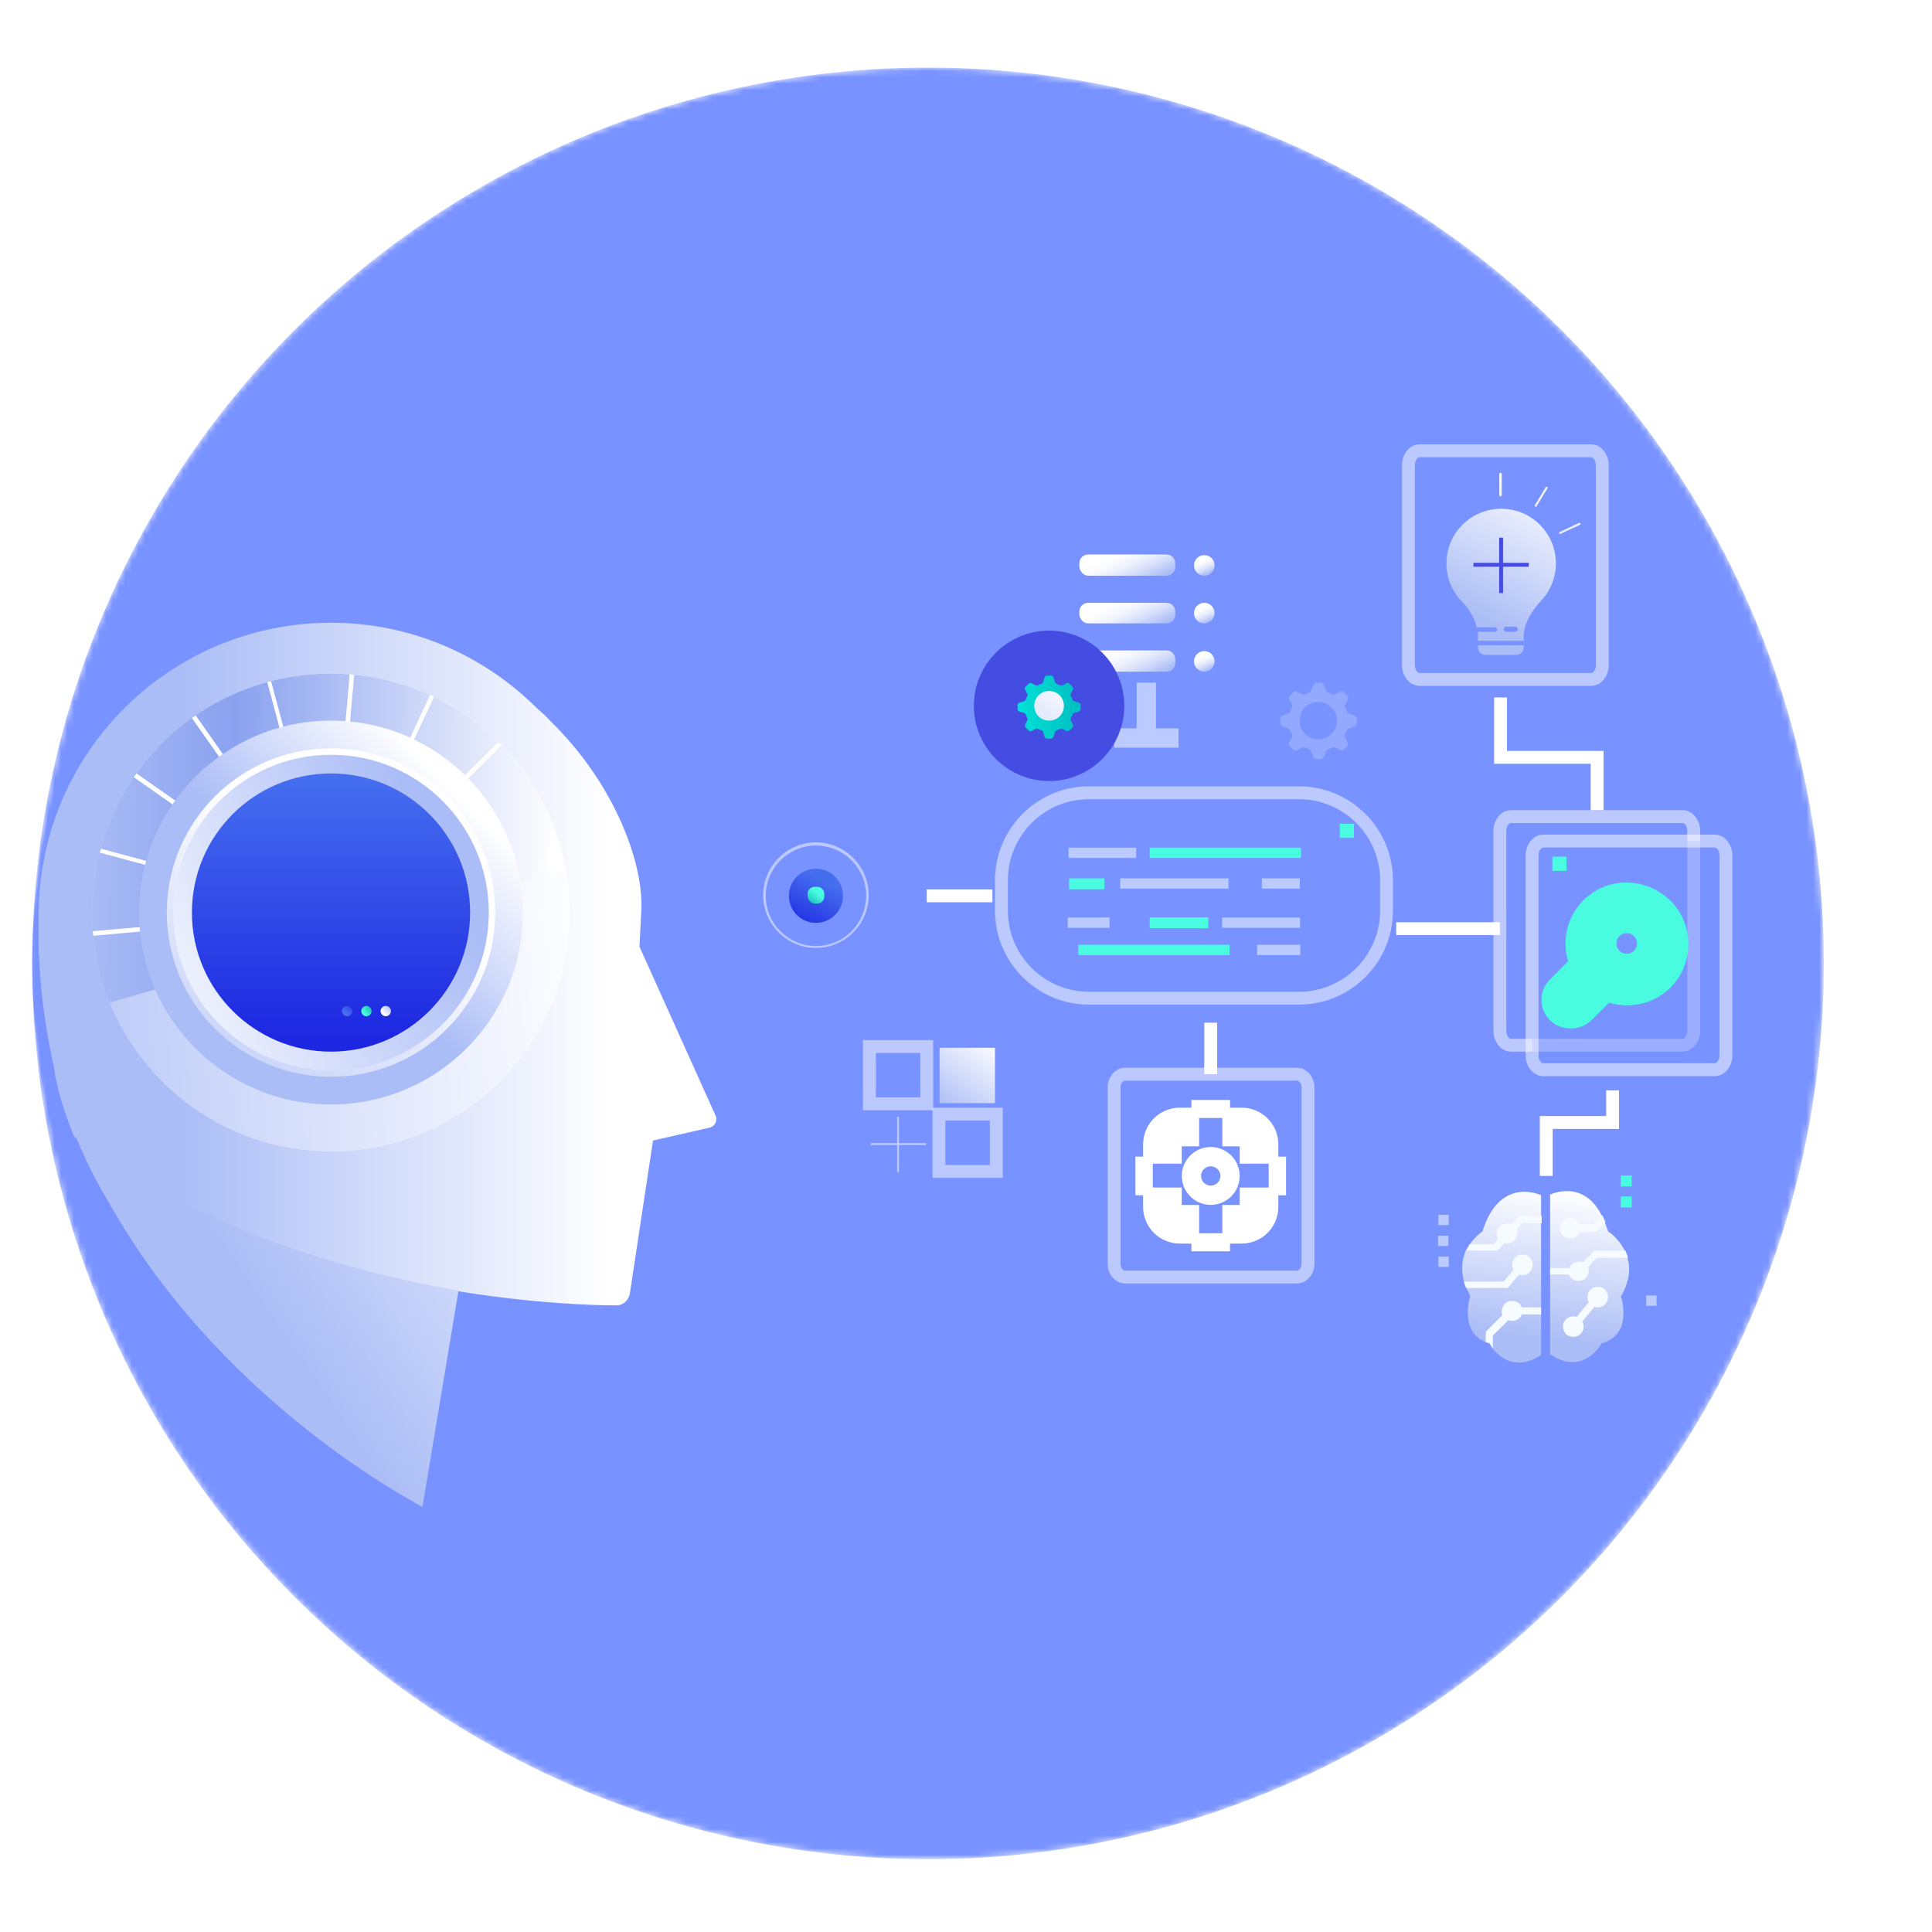 <svg xml:space="preserve" style="enable-background:new 0 0 300 300;" viewBox="0 0 300 300" y="0px" x="0px" xmlns:xlink="http://www.w3.org/1999/xlink" xmlns="http://www.w3.org/2000/svg" id="Layer_1" version="1.1">
<style type="text/css">
	.st0{filter:url(#Adobe_OpacityMaskFilter);}
	.st1{fill:url(#SVGID_00000083085206587703646540000017588667673851655856_);}
	.st2{mask:url(#SVGID_1_);fill:#7892FF;}
	.st3{filter:url(#Adobe_OpacityMaskFilter_00000096057575308014252310000012116243026922765240_);}
	.st4{fill:url(#SVGID_00000099656959138904583640000001478665809563928223_);}
	.st5{mask:url(#SVGID_00000036964043444387532490000013190033552210608814_);fill:#7892FF;}
	.st6{filter:url(#Adobe_OpacityMaskFilter_00000169517233340049672890000007133536260644431498_);}
	.st7{fill:url(#SVGID_00000080208465204194622080000015803363677200297353_);}
	.st8{mask:url(#SVGID_00000042009282782763171410000008176953807672677537_);fill:#7892FF;}
	
		.st9{clip-path:url(#SVGID_00000085208448753730890770000010284340567021356461_);fill:url(#SVGID_00000023978682703826773290000008759217629834742439_);}
	.st10{fill:url(#SVGID_00000068673914294235709160000007926033427525875117_);}
	.st11{fill:url(#SVGID_00000116236913597712168280000013564554528995857851_);}
	.st12{fill:url(#SVGID_00000026165324026727115940000006251174533765666209_);}
	.st13{fill:#FFFFFF;}
	.st14{fill:url(#SVGID_00000120531322195834302560000008412084066448519069_);}
	.st15{fill:url(#SVGID_00000021108330657850264660000014969517395162843540_);}
	.st16{fill:url(#SVGID_00000057836867785504625680000010880311703033302918_);}
	.st17{fill:url(#SVGID_00000129184629993354887290000010486097633439025328_);}
	.st18{clip-path:url(#SVGID_00000116937768673416691260000016513704709422030493_);}
	.st19{fill:#315ADD;}
	.st20{fill:url(#SVGID_00000092427360319398524600000016857656343842740139_);}
	.st21{fill:url(#SVGID_00000074434922050007510500000015611355844829526459_);}
	.st22{fill:url(#SVGID_00000081636978588182029070000004961057662660626348_);}
	.st23{fill:url(#SVGID_00000140735753006074260750000006360040291608722567_);}
	.st24{opacity:0.2;fill:#FFFFFF;}
	.st25{fill:url(#SVGID_00000157310334465167293910000001416221244028799375_);}
	.st26{opacity:0.5;fill:#7892FF;stroke:#FFFFFF;stroke-width:2;stroke-miterlimit:10;}
	.st27{fill:#BBCBFF;}
	.st28{fill:none;stroke:#FFFFFF;stroke-width:6;stroke-miterlimit:10;}
	.st29{fill:none;stroke:#49FBDF;stroke-width:6;stroke-miterlimit:10;}
	.st30{fill:#49FBDF;}
	.st31{fill:none;stroke:#FFFFFF;stroke-width:2;stroke-miterlimit:10;}
	.st32{fill:#7892FF;}
	.st33{fill:url(#SVGID_00000084521434658271703240000018443170870794513819_);}
	.st34{fill:url(#SVGID_00000101091166321756451320000002569073903711481766_);}
	.st35{fill:url(#SVGID_00000134955186476481858240000003995621466527649953_);}
	.st36{fill:url(#SVGID_00000098926961835557738160000000250227855574414478_);}
	.st37{fill:url(#SVGID_00000033349395720559257100000009725662285165381511_);}
	.st38{fill:url(#SVGID_00000129192969441251482940000005790187408528214936_);}
	.st39{fill:none;stroke:#BBCBFF;stroke-width:3;stroke-miterlimit:10;}
	
		.st40{fill:url(#SVGID_00000106114673970646428270000013355481828801147020_);stroke:#444CE1;stroke-width:8.559;stroke-miterlimit:10;}
	.st41{fill:url(#Gear_S_00000049903112008565424600000005193388021932457359_);}
	.st42{fill:none;stroke:#7892FF;stroke-width:4.686;stroke-linecap:round;stroke-linejoin:round;stroke-miterlimit:10;}
	.st43{opacity:0.5;}
	.st44{fill:url(#SVGID_00000004511928387236477950000007667475113692437637_);}
	.st45{fill:url(#SVGID_00000063618101424874791690000013789996065326253754_);}
	.st46{fill:url(#SVGID_00000158731458435091964130000013915788021513296053_);}
	.st47{fill:url(#SVGID_00000038375778110750065050000014272136628214468028_);}
	.st48{fill:#F5FBFF;}
	.st49{fill:url(#SVGID_00000152263610720856469130000018038162502589968257_);}
	.st50{fill:url(#SVGID_00000163782718294105156220000012468527604305947026_);}
	.st51{fill:url(#SVGID_00000182527070086220569870000014703437041002443701_);}
	.st52{fill:url(#SVGID_00000018952265928158863710000018212773006271959687_);}
	.st53{fill:url(#SVGID_00000091735073086008047910000001048784973298259352_);}
	.st54{fill:#444CE1;}
</style>
<g>
	<g id="Effect">
		<defs>
			<filter height="278.2" width="278.2" y="10.5" x="5" filterUnits="userSpaceOnUse" id="Adobe_OpacityMaskFilter">
				<feColorMatrix values="1 0 0 0 0  0 1 0 0 0  0 0 1 0 0  0 0 0 1 0" type="matrix"></feColorMatrix>
			</filter>
		</defs>
		<mask id="SVGID_1_" height="278.2" width="278.2" y="10.5" x="5" maskUnits="userSpaceOnUse">
			<g class="st0">
				
					<linearGradient gradientTransform="matrix(-1 0 0 1 288.166 0)" y2="149.555" x2="232.942" y1="149.555" x1="3.169" gradientUnits="userSpaceOnUse" id="SVGID_00000004548188997563054130000016633343202726291875_">
					<stop style="stop-color:#FFFFFF" offset="0"></stop>
					<stop style="stop-color:#D4D4D4" offset="4.485369e-02"></stop>
					<stop style="stop-color:#A8A8A8" offset="9.904796e-02"></stop>
					<stop style="stop-color:#808080" offset="0.159"></stop>
					<stop style="stop-color:#5D5D5D" offset="0.223"></stop>
					<stop style="stop-color:#404040" offset="0.293"></stop>
					<stop style="stop-color:#282828" offset="0.37"></stop>
					<stop style="stop-color:#161616" offset="0.457"></stop>
					<stop style="stop-color:#0A0A0A" offset="0.562"></stop>
					<stop style="stop-color:#020202" offset="0.699"></stop>
					<stop style="stop-color:#000000" offset="1"></stop>
				</linearGradient>
				<circle r="139.1" cy="149.6" cx="144.1" style="fill:url(#SVGID_00000004548188997563054130000016633343202726291875_);"></circle>
			</g>
		</mask>
		<circle r="139.1" cy="149.6" cx="144.1" class="st2"></circle>
		<defs>
			
				<filter height="217.3" width="217.3" y="40.9" x="5" filterUnits="userSpaceOnUse" id="Adobe_OpacityMaskFilter_00000128464270000901607780000000045728112812097920_">
				<feColorMatrix values="1 0 0 0 0  0 1 0 0 0  0 0 1 0 0  0 0 0 1 0" type="matrix"></feColorMatrix>
			</filter>
		</defs>
		
			<mask id="SVGID_00000119798687764659727430000013078766393440940683_" height="217.3" width="217.3" y="40.9" x="5" maskUnits="userSpaceOnUse">
			<g style="filter:url(#Adobe_OpacityMaskFilter_00000128464270000901607780000000045728112812097920_);">
				
					<linearGradient gradientTransform="matrix(-1 0 0 1 288.166 0)" y2="149.555" x2="243.937" y1="149.555" x1="64.471" gradientUnits="userSpaceOnUse" id="SVGID_00000051373634268843081930000005146396033121906092_">
					<stop style="stop-color:#FFFFFF" offset="0"></stop>
					<stop style="stop-color:#D4D4D4" offset="4.485369e-02"></stop>
					<stop style="stop-color:#A8A8A8" offset="9.904796e-02"></stop>
					<stop style="stop-color:#808080" offset="0.159"></stop>
					<stop style="stop-color:#5D5D5D" offset="0.223"></stop>
					<stop style="stop-color:#404040" offset="0.293"></stop>
					<stop style="stop-color:#282828" offset="0.37"></stop>
					<stop style="stop-color:#161616" offset="0.457"></stop>
					<stop style="stop-color:#0A0A0A" offset="0.562"></stop>
					<stop style="stop-color:#020202" offset="0.699"></stop>
					<stop style="stop-color:#000000" offset="1"></stop>
				</linearGradient>
				<circle r="108.6" cy="149.6" cx="113.6" style="fill:url(#SVGID_00000051373634268843081930000005146396033121906092_);"></circle>
			</g>
		</mask>
		
			<circle r="108.6" cy="149.6" cx="113.6" style="mask:url(#SVGID_00000119798687764659727430000013078766393440940683_);fill:#7892FF;"></circle>
		<defs>
			
				<filter height="164.5" width="164.5" y="67.3" x="5" filterUnits="userSpaceOnUse" id="Adobe_OpacityMaskFilter_00000066475177340083985000000002685176374046119841_">
				<feColorMatrix values="1 0 0 0 0  0 1 0 0 0  0 0 1 0 0  0 0 0 1 0" type="matrix"></feColorMatrix>
			</filter>
		</defs>
		
			<mask id="SVGID_00000059991617738766984710000006338996279681287049_" height="164.5" width="164.5" y="67.3" x="5" maskUnits="userSpaceOnUse">
			<g style="filter:url(#Adobe_OpacityMaskFilter_00000066475177340083985000000002685176374046119841_);">
				
					<linearGradient gradientTransform="matrix(-1 0 0 1 288.166 0)" y2="149.555" x2="253.471" y1="149.555" x1="117.624" gradientUnits="userSpaceOnUse" id="SVGID_00000070081156982999427930000009608608235937729449_">
					<stop style="stop-color:#FFFFFF" offset="0"></stop>
					<stop style="stop-color:#D4D4D4" offset="4.485369e-02"></stop>
					<stop style="stop-color:#A8A8A8" offset="9.904796e-02"></stop>
					<stop style="stop-color:#808080" offset="0.159"></stop>
					<stop style="stop-color:#5D5D5D" offset="0.223"></stop>
					<stop style="stop-color:#404040" offset="0.293"></stop>
					<stop style="stop-color:#282828" offset="0.37"></stop>
					<stop style="stop-color:#161616" offset="0.457"></stop>
					<stop style="stop-color:#0A0A0A" offset="0.562"></stop>
					<stop style="stop-color:#020202" offset="0.699"></stop>
					<stop style="stop-color:#000000" offset="1"></stop>
				</linearGradient>
				<circle r="82.2" cy="149.6" cx="87.2" style="fill:url(#SVGID_00000070081156982999427930000009608608235937729449_);"></circle>
			</g>
		</mask>
		
			<circle r="82.2" cy="149.6" cx="87.2" style="mask:url(#SVGID_00000059991617738766984710000006338996279681287049_);fill:#7892FF;"></circle>
	</g>
	<g id="Light_effect">
		<defs>
			<circle r="139.1" cy="149.6" cx="144.1" id="SVGID_00000053536843540942594370000006045681122118711718_"></circle>
		</defs>
		<clipPath id="SVGID_00000144304900280745143990000009885147879306870168_">
			
		</clipPath>
		
			<linearGradient gradientTransform="matrix(-1 0 0 1 288.166 0)" y2="146.877" x2="221.464" y1="146.877" x1="-12.303" gradientUnits="userSpaceOnUse" id="SVGID_00000004546237603789631060000016464058871084991124_">
			<stop style="stop-color:#444CE1" offset="0"></stop>
			<stop style="stop-color:#444CE1" offset="1"></stop>
		</linearGradient>
		
			<polygon points="92.1,158.5 283.2,263.5 283.2,30.2 92.1,135.3" style="clip-path:url(#SVGID_00000144304900280745143990000009885147879306870168_);fill:url(#SVGID_00000004546237603789631060000016464058871084991124_);"></polygon>
	</g>
	<g id="Robot_Agent">
		
			<linearGradient gradientTransform="matrix(-1 0 0 1 288.166 0)" y2="149.6" x2="259.938" y1="149.6" x1="193.612" gradientUnits="userSpaceOnUse" id="SVGID_00000072242095538560118830000008964141391452562338_">
			<stop style="stop-color:#FFFFFF" offset="0"></stop>
			<stop style="stop-color:#ABBDF6" offset="1"></stop>
		</linearGradient>
		<path d="M6,143.2C6,143.2,6,143.2,6,143.2
			c0-0.2,0-0.4,0-0.6c0-0.2,0-0.3,0-0.5c0-25.1,20.3-45.4,45.4-45.4c12.5,0,23.8,5.1,32,13.3c0.7,0.6,1.5,1.3,2.2,2.1
			c9.5,9.3,14.2,21.3,14,28.9l-0.3,6l11.8,26.2c0.4,0.8-0.1,1.7-0.9,1.9l-8.8,2l-3.6,23.8c-0.2,1-1,1.8-2.1,1.8
			c-3.7,0-12.9-0.3-24.6-2.2c-13.2-2.2-29.8-6.6-46.1-15.3l-6.5-4.2l-0.8-0.5l-6.2-4c-1.2-3-2.4-6.4-3-9.9
			C8.7,166.5,5.7,156,6,143.2z" style="fill:url(#SVGID_00000072242095538560118830000008964141391452562338_);"></path>
		<g>
			<g>
				<g>
					<g>
						
							<linearGradient gradientTransform="matrix(-1 2.480000e-02 2.480000e-02 1 292.522 -7.25)" y2="145.856" x2="303.248" y1="140.917" x1="205.203" gradientUnits="userSpaceOnUse" id="SVGID_00000135691555782197106540000010680583185495276217_">
							<stop style="stop-color:#FFFFFF" offset="0"></stop>
							<stop style="stop-color:#ABBDF6" offset="1"></stop>
						</linearGradient>
						<circle r="37.1" cy="141.7" cx="51.4" style="fill:url(#SVGID_00000135691555782197106540000010680583185495276217_);"></circle>
					</g>
				</g>
				
					<linearGradient gradientTransform="matrix(-1 2.480000e-02 2.480000e-02 1 292.535 -7.25)" y2="130.182" x2="282.854" y1="132.744" x1="209.647" gradientUnits="userSpaceOnUse" id="SVGID_00000114055495322622778690000008056987030344155825_">
					<stop style="stop-color:#FFFFFF" offset="0"></stop>
					<stop style="stop-color:#89A1EF" offset="0.679"></stop>
					<stop style="stop-color:#ABBDF6" offset="1"></stop>
				</linearGradient>
				<path d="M24.5,116.1
					c14.1-14.8,37.6-15.4,52.4-1.3c5.9,5.7,9.6,12.8,10.9,20.3L17,155.7C11.7,142.6,14.2,127,24.5,116.1z" style="fill:url(#SVGID_00000114055495322622778690000008056987030344155825_);"></path>
				<polygon points="49.4,141.5 15.5,132.4 15.7,131.8 49.6,140.9 20.8,120.7 21.2,120.1 50,140.3 29.8,111.5 
					30.4,111.1 50.6,139.9 41.5,105.9 42.1,105.8 51.2,139.7 54.3,104.7 55,104.8 51.9,139.8 66.8,107.9 67.4,108.2 52.5,140.1 
					77.4,115.2 77.9,115.7 51.6,141.9 51.4,141.7 51.4,142 14.5,145.3 14.4,144.6" class="st13"></polygon>
			</g>
			<g>
				
					<linearGradient gradientTransform="matrix(0.707 0.707 0.707 -0.707 -81.98 -518.162)" y2="-373.971" x2="560.9" y1="-345.186" x1="560.9" gradientUnits="userSpaceOnUse" id="SVGID_00000067226042751031191250000009570482648800899760_">
					<stop style="stop-color:#FFFFFF" offset="0"></stop>
					<stop style="stop-color:#ABBDF6" offset="1"></stop>
				</linearGradient>
				<circle r="29.8" cy="141.7" cx="51.4" style="fill:url(#SVGID_00000067226042751031191250000009570482648800899760_);"></circle>
				
					<linearGradient gradientTransform="matrix(-1 0 0 1 288.166 0)" y2="135.383" x2="232.926" y1="180.981" x1="260.719" gradientUnits="userSpaceOnUse" id="SVGID_00000094600417583240352700000016999717949882945710_">
					<stop style="stop-color:#ABBDF6" offset="0"></stop>
					<stop style="stop-color:#FFFFFF" offset="1"></stop>
				</linearGradient>
				<circle r="25.5" cy="141.7" cx="51.4" style="fill:url(#SVGID_00000094600417583240352700000016999717949882945710_);"></circle>
				
					<linearGradient gradientTransform="matrix(0.707 0.707 0.707 -0.707 -81.98 -518.162)" y2="-354.545" x2="566.969" y1="-407.236" x1="548.931" gradientUnits="userSpaceOnUse" id="SVGID_00000039096765161204398460000007220750785812212881_">
					<stop style="stop-color:#FFFFFF" offset="0"></stop>
					<stop style="stop-color:#ABBDF6" offset="1"></stop>
				</linearGradient>
				<circle r="24.5" cy="141.7" cx="51.4" style="fill:url(#SVGID_00000039096765161204398460000007220750785812212881_);"></circle>
				
					<linearGradient gradientTransform="matrix(-1 0 0 1 288.166 0)" y2="161.191" x2="236.768" y1="120.638" x1="236.768" gradientUnits="userSpaceOnUse" id="SVGID_00000105387033624841915200000005098443161516250509_">
					<stop style="stop-color:#456EEF" offset="0"></stop>
					<stop style="stop-color:#1D27E1" offset="1"></stop>
				</linearGradient>
				<circle r="21.6" cy="141.7" cx="51.4" style="fill:url(#SVGID_00000105387033624841915200000005098443161516250509_);"></circle>
				<g>
					<defs>
						<circle r="21.6" cy="141.7" cx="51.4" id="SVGID_00000119107748276438147070000005250424745288296582_"></circle>
					</defs>
					<clipPath id="SVGID_00000151519103420786383440000005845670356030001835_">
						
					</clipPath>
					<g style="clip-path:url(#SVGID_00000151519103420786383440000005845670356030001835_);">
						<path d="M70.9,153.6c0.1,0,0.2,0,0.3-0.1c0.1-0.2,0.1-0.4,0-0.6l-4.6-3.9v-13.2l4.6-3.9c0.2-0.1,0.2-0.4,0-0.6
							c-0.1-0.2-0.4-0.2-0.6,0l-4.9,4.2v13.9l4.9,4.2C70.7,153.6,70.8,153.6,70.9,153.6z" class="st19"></path>
					</g>
					<g style="clip-path:url(#SVGID_00000151519103420786383440000005845670356030001835_);">
						<path d="M29.7,153.6c0.1,0,0.2,0,0.3-0.1l4.9-4.2v-13.9l-4.9-4.2c-0.2-0.1-0.4-0.1-0.6,0c-0.1,0.2-0.1,0.4,0,0.6
							l4.6,3.9V149l-4.6,3.9c-0.2,0.1-0.2,0.4,0,0.6C29.5,153.6,29.6,153.6,29.7,153.6z" class="st19"></path>
					</g>
				</g>
				<g>
					
						<linearGradient gradientTransform="matrix(1 0 0 -1 -227.817 -141.952)" y2="-299.179" x2="281.505" y1="-297.667" x1="282.919" gradientUnits="userSpaceOnUse" id="SVGID_00000053516092726664733320000014456407365811207863_">
						<stop style="stop-color:#1D27E1" offset="0"></stop>
						<stop style="stop-color:#456EEF" offset="1"></stop>
					</linearGradient>
					<circle r="0.8" cy="157" cx="53.9" style="fill:url(#SVGID_00000053516092726664733320000014456407365811207863_);"></circle>
					
						<linearGradient gradientTransform="matrix(1 0 0 -1 -227.817 -141.952)" y2="-299.193" x2="284.357" y1="-297.886" x1="286.122" gradientUnits="userSpaceOnUse" id="SVGID_00000051360674859816038550000013052069247124452783_">
						<stop style="stop-color:#0093A2" offset="0"></stop>
						<stop style="stop-color:#49FBDF" offset="1"></stop>
					</linearGradient>
					<circle r="0.8" cy="157" cx="56.9" style="fill:url(#SVGID_00000051360674859816038550000013052069247124452783_);"></circle>
					
						<linearGradient gradientTransform="matrix(1 0 0 -1 -227.817 -141.952)" y2="-299.31" x2="287.333" y1="-298.083" x1="288.453" gradientUnits="userSpaceOnUse" id="SVGID_00000088813866751442523140000007077751674699930240_">
						<stop style="stop-color:#ABBDF6" offset="0"></stop>
						<stop style="stop-color:#FFFFFF" offset="1"></stop>
					</linearGradient>
					<circle r="0.8" cy="157" cx="59.9" style="fill:url(#SVGID_00000088813866751442523140000007077751674699930240_);"></circle>
				</g>
			</g>
		</g>
		
			<linearGradient gradientTransform="matrix(-1 0 0 1 288.166 0)" y2="203.411" x2="246.99" y1="164.299" x1="189.827" gradientUnits="userSpaceOnUse" id="SVGID_00000009571817477538283570000002408494220121766315_">
			<stop style="stop-color:#FFFFFF" offset="0"></stop>
			<stop style="stop-color:#ABBDF6" offset="1"></stop>
		</linearGradient>
		<path d="M17.8,180.4l7.3,4.7
			c16.3,8.7,32.9,13,46.1,15.3L65.6,234c-2.9-1.6-31.8-17.1-48.7-47.3c0,0-2.8-4.4-5.2-10.4L17.8,180.4z" style="fill:url(#SVGID_00000009571817477538283570000002408494220121766315_);"></path>
	</g>
	<g id="icons">
		<path d="M205.1,106L205.1,106
			c0.2,0,0.4,0.1,0.5,0.4l0.3,0.8l0,0c0,0.2,0.2,0.3,0.3,0.3c0.2,0.1,0.4,0.2,0.6,0.3c0.1,0.1,0.3,0.1,0.5,0l0.8-0.4l0,0
			c0.2-0.1,0.4-0.1,0.6,0.1l0.5,0.5l0,0c0.2,0.2,0.2,0.4,0.1,0.6l-0.4,0.8l0,0c-0.1,0.1-0.1,0.3,0,0.5c0.1,0.2,0.2,0.4,0.3,0.6
			c0.1,0.2,0.2,0.3,0.3,0.3l0.8,0.3l0,0c0.2,0.1,0.4,0.3,0.4,0.5v0.7l0,0c0,0.2-0.1,0.4-0.4,0.5l-0.8,0.3l0,0
			c-0.2,0-0.3,0.2-0.3,0.3c-0.1,0.2-0.2,0.4-0.3,0.6c-0.1,0.1-0.1,0.3,0,0.5l0.4,0.8l0,0c0.1,0.2,0.1,0.4-0.1,0.6l-0.5,0.5l0,0
			c-0.2,0.2-0.4,0.2-0.6,0.1l-0.8-0.4l0,0c-0.1-0.1-0.3-0.1-0.5,0c-0.2,0.1-0.4,0.2-0.6,0.3c-0.2,0.1-0.3,0.2-0.3,0.3l-0.3,0.8l0,0
			c-0.1,0.2-0.3,0.4-0.5,0.4h-0.7l0,0c-0.2,0-0.4-0.1-0.5-0.4l-0.3-0.8l0,0c0-0.2-0.2-0.3-0.3-0.3c-0.2-0.1-0.4-0.2-0.6-0.3
			c-0.1-0.1-0.3-0.1-0.5,0l-0.8,0.4l0,0c-0.2,0.1-0.4,0.1-0.6-0.1l-0.5-0.5l0,0c-0.2-0.2-0.2-0.4-0.1-0.6l0.4-0.8l0,0
			c0.1-0.1,0.1-0.3,0-0.5c-0.1-0.2-0.2-0.4-0.3-0.6c-0.1-0.2-0.2-0.3-0.3-0.3l-0.8-0.3l0,0c-0.2-0.1-0.4-0.3-0.4-0.5v-0.7l0,0
			c0-0.2,0.1-0.4,0.4-0.5l0.8-0.3l0,0c0.2,0,0.3-0.2,0.3-0.3c0.1-0.2,0.2-0.4,0.3-0.6c0.1-0.1,0.1-0.3,0-0.5l-0.4-0.8l0,0
			c-0.1-0.2-0.1-0.4,0.1-0.6l0.5-0.5l0,0c0.2-0.2,0.4-0.2,0.6-0.1l0.8,0.4l0,0c0.1,0.1,0.3,0.1,0.5,0c0.2-0.1,0.4-0.2,0.6-0.3
			c0.2-0.1,0.3-0.2,0.3-0.3l0.3-0.8l0,0c0.1-0.2,0.3-0.4,0.5-0.4H205.1z M201.8,111.9c0,1.6,1.3,2.9,2.9,2.9s2.9-1.3,2.9-2.9
			c0-1.6-1.3-2.9-2.9-2.9S201.8,110.3,201.8,111.9z" class="st24" id="Gear_S_00000176026379276063939180000012030576137002593178_"></path>
		<g>
			<g>
				<g>
					
						<linearGradient gradientTransform="matrix(-1 0 0 1 288.166 0)" y2="172.196" x2="141.902" y1="161.711" x1="134.038" gradientUnits="userSpaceOnUse" id="SVGID_00000051365446807633678700000009393126482717448107_">
						<stop style="stop-color:#FFFFFF" offset="0"></stop>
						<stop style="stop-color:#ABBDF6" offset="1"></stop>
					</linearGradient>
					
						<rect height="8.6" width="8.6" style="fill:url(#SVGID_00000051365446807633678700000009393126482717448107_);" y="162.7" x="145.9"></rect>
				</g>
			</g>
			<rect height="8.9" width="8.9" class="st26" y="162.5" x="135"></rect>
			<rect height="8.9" width="8.9" class="st26" y="173" x="145.8"></rect>
			<rect height="8.6" width="0.3" class="st27" y="173.4" x="139.3"></rect>
			<rect height="0.3" width="8.6" class="st27" y="177.5" x="135.2"></rect>
		</g>
		<g id="Focus_target">
			<path d="M201.4,198.3c0.9,0,1.7-0.9,1.7-2v-27.5c0-1.1-0.8-2-1.7-2h-26.7c-0.9,0-1.7,0.9-1.7,2v27.5
				c0,1.1,0.8,2,1.7,2H201.4z" class="st26"></path>
			<g>
				<path d="M195.5,180.7v-3c0-1.5-1.2-2.7-2.7-2.7h-3" class="st28"></path>
				<path d="M180.5,180.7v-3c0-1.5,1.2-2.7,2.7-2.7h3" class="st28"></path>
				<path d="M195.5,184.4v3c0,1.5-1.2,2.7-2.7,2.7h-3" class="st28"></path>
				<path d="M180.5,184.4v3c0,1.5,1.2,2.7,2.7,2.7h3" class="st28"></path>
				<circle r="1.5" cy="182.6" cx="188" class="st28"></circle>
				<line y2="170.8" x2="188" y1="173.6" x1="188" class="st28"></line>
				<line y2="182.6" x2="176.3" y1="182.6" x1="179" class="st28"></line>
				<line y2="194.3" x2="188" y1="191.5" x1="188" class="st28"></line>
				<line y2="182.6" x2="199.7" y1="182.6" x1="197" class="st28"></line>
			</g>
		</g>
		<g id="Search_data">
			<path d="M261.3,162.3c0.9,0,1.7-1,1.7-2.2V129c0-1.2-0.8-2.2-1.7-2.2h-26.7c-0.9,0-1.7,1-1.7,2.2v31.1
				c0,1.2,0.8,2.2,1.7,2.2H261.3z" class="st26"></path>
			<path d="M266.3,166.1c0.9,0,1.7-1,1.7-2.2v-31.1c0-1.2-0.8-2.2-1.7-2.2h-26.7c-0.9,0-1.7,1-1.7,2.2v31.1
				c0,1.2,0.8,2.2,1.7,2.2H266.3z" class="st26"></path>
			<g>
				<path d="M248,141.9c-2.2,2.2-2.5,5.5-0.9,8.1c0.3,0.4,0.6,0.8,0.9,1.2s0.8,0.7,1.2,0.9c2.5,1.6,5.9,1.3,8.1-0.9
					c2.5-2.5,2.5-6.7,0-9.2C254.6,139.4,250.5,139.4,248,141.9z" class="st29"></path>
				<circle r="4.6" cy="146.5" cx="252.6" class="st29"></circle>
				<path d="M246.9,150.1l-4.1,4.1c-0.6,0.6-0.6,1.5,0,2.1c0.3,0.3,0.7,0.4,1.1,0.4c0.4,0,0.8-0.1,1.1-0.4l4.1-4.1
					c0,0,0.1-0.1,0.1-0.1c-0.4-0.3-0.8-0.6-1.2-0.9S247.3,150.4,246.9,150.1C247,150,247,150,246.9,150.1z" class="st29"></path>
			</g>
			
				<rect height="2.2" width="2.2" class="st30" transform="matrix(-1 -4.491308e-11 4.491308e-11 -1 484.249 268.224)" y="133" x="241"></rect>
		</g>
		<g id="Chat_prompt">
			<path d="M169.1,155h32.6c7.5,0,13.6-6.1,13.6-13.6v-4.7c0-7.5-6.1-13.6-13.6-13.6h-32.6c-7.5,0-13.6,6.1-13.6,13.6
				v4.7C155.5,148.9,161.6,155,169.1,155z" class="st26"></path>
			<line y2="144.2" x2="232.9" y1="144.2" x1="216.8" class="st31"></line>
			<line y2="139.1" x2="143.9" y1="139.1" x1="154.1" class="st31"></line>
			
				<rect height="5.5" width="1.7" class="st30" transform="matrix(-4.593055e-11 1 -1 -4.593055e-11 305.899 -31.512)" y="134.4" x="167.9"></rect>
			
				<rect height="1.6" width="23.5" class="st30" transform="matrix(-1 -4.491530e-11 4.491530e-11 -1 380.529 264.922)" y="131.7" x="178.5"></rect>
			
				<rect height="1.6" width="16.8" class="st27" transform="matrix(-1 -4.487489e-11 4.487489e-11 -1 364.752 274.387)" y="136.4" x="174"></rect>
			
				<rect height="1.6" width="5.9" class="st27" transform="matrix(-1 -4.478963e-11 4.478963e-11 -1 397.839 274.387)" y="136.4" x="196"></rect>
			
				<rect height="1.6" width="10.5" class="st27" transform="matrix(-1 -4.489088e-11 4.489088e-11 -1 342.322 264.922)" y="131.7" x="165.9"></rect>
			
				<rect height="2.2" width="2.2" class="st30" transform="matrix(-1 -4.491308e-11 4.491308e-11 -1 418.239 258.001)" y="127.9" x="208"></rect>
			<line y2="166.8" x2="188" y1="158.8" x1="188" class="st31"></line>
			
				<rect height="9.1" width="1.7" class="st30" transform="matrix(-4.483721e-11 1 -1 -4.483721e-11 326.32 -39.861)" y="138.7" x="182.3"></rect>
			
				<rect height="1.6" width="12.1" class="st27" transform="matrix(-1 -4.489132e-11 4.489132e-11 -1 391.673 286.569)" y="142.5" x="189.8"></rect>
			
				<rect height="1.6" width="6.7" class="st27" transform="matrix(-1 -4.489266e-11 4.489266e-11 -1 397.103 295.003)" y="146.7" x="195.2"></rect>
			
				<rect height="1.6" width="23.5" class="st30" transform="matrix(-1 -4.491530e-11 4.491530e-11 -1 358.435 295.003)" y="146.7" x="167.5"></rect>
			
				<rect height="1.6" width="6.5" class="st27" transform="matrix(-1 -4.491886e-11 4.491886e-11 -1 338.097 286.569)" y="142.5" x="165.8"></rect>
		</g>
		<g id="Data">
			<path d="M167.8,91h20.4c1.5,0,2.8-1.2,2.8-2.8v-1c0-1.5-1.2-2.8-2.8-2.8h-20.4c-1.5,0-2.8,1.2-2.8,2.8v1
				C165,89.8,166.3,91,167.8,91z" class="st32"></path>
			
				<linearGradient gradientTransform="matrix(-1 0 0 1 288.166 0)" y2="89.086" x2="100.524" y1="86.861" x1="101.524" gradientUnits="userSpaceOnUse" id="SVGID_00000148661881734149584190000009310661414185509776_">
				<stop style="stop-color:#FFFFFF" offset="0"></stop>
				<stop style="stop-color:#FAFBFE" offset="0.196"></stop>
				<stop style="stop-color:#EBF0FD" offset="0.431"></stop>
				<stop style="stop-color:#D3DCFA" offset="0.686"></stop>
				<stop style="stop-color:#B1C2F7" offset="0.955"></stop>
				<stop style="stop-color:#ABBDF6" offset="1"></stop>
			</linearGradient>
			<circle r="1.6" cy="87.8" cx="187" style="fill:url(#SVGID_00000148661881734149584190000009310661414185509776_);"></circle>
			
				<linearGradient gradientTransform="matrix(-1 0 0 1 288.166 0)" y2="91.107" x2="111.56" y1="85.502" x1="114.079" gradientUnits="userSpaceOnUse" id="SVGID_00000125563105178823860970000018055064214959554951_">
				<stop style="stop-color:#FFFFFF" offset="0"></stop>
				<stop style="stop-color:#FAFBFE" offset="0.196"></stop>
				<stop style="stop-color:#EBF0FD" offset="0.431"></stop>
				<stop style="stop-color:#D3DCFA" offset="0.686"></stop>
				<stop style="stop-color:#B1C2F7" offset="0.955"></stop>
				<stop style="stop-color:#ABBDF6" offset="1"></stop>
			</linearGradient>
			<path d="M169,89.4h12.1c0.8,0,1.4-0.6,1.4-1.4
				v-0.5c0-0.8-0.6-1.4-1.4-1.4H169c-0.8,0-1.4,0.6-1.4,1.4V88C167.7,88.8,168.3,89.4,169,89.4z" style="fill:url(#SVGID_00000125563105178823860970000018055064214959554951_);"></path>
			<path d="M167.8,98.5h20.4c1.5,0,2.8-1.2,2.8-2.8v-1c0-1.5-1.2-2.8-2.8-2.8h-20.4c-1.5,0-2.8,1.2-2.8,2.8v1
				C165,97.2,166.3,98.5,167.8,98.5z" class="st32"></path>
			
				<linearGradient gradientTransform="matrix(-1 0 0 1 288.166 0)" y2="96.549" x2="100.524" y1="94.323" x1="101.524" gradientUnits="userSpaceOnUse" id="SVGID_00000048477444453982038000000003147645399111336635_">
				<stop style="stop-color:#FFFFFF" offset="0"></stop>
				<stop style="stop-color:#FAFBFE" offset="0.196"></stop>
				<stop style="stop-color:#EBF0FD" offset="0.431"></stop>
				<stop style="stop-color:#D3DCFA" offset="0.686"></stop>
				<stop style="stop-color:#B1C2F7" offset="0.955"></stop>
				<stop style="stop-color:#ABBDF6" offset="1"></stop>
			</linearGradient>
			<circle r="1.6" cy="95.2" cx="187" style="fill:url(#SVGID_00000048477444453982038000000003147645399111336635_);"></circle>
			
				<linearGradient gradientTransform="matrix(-1 0 0 1 288.166 0)" y2="98.569" x2="111.56" y1="92.964" x1="114.079" gradientUnits="userSpaceOnUse" id="SVGID_00000129172544123451345190000017488065152276988051_">
				<stop style="stop-color:#FFFFFF" offset="0"></stop>
				<stop style="stop-color:#FAFBFE" offset="0.196"></stop>
				<stop style="stop-color:#EBF0FD" offset="0.431"></stop>
				<stop style="stop-color:#D3DCFA" offset="0.686"></stop>
				<stop style="stop-color:#B1C2F7" offset="0.955"></stop>
				<stop style="stop-color:#ABBDF6" offset="1"></stop>
			</linearGradient>
			<path d="M169,96.8h12.1c0.8,0,1.4-0.6,1.4-1.4
				V95c0-0.8-0.6-1.4-1.4-1.4H169c-0.8,0-1.4,0.6-1.4,1.4v0.5C167.7,96.2,168.3,96.8,169,96.8z" style="fill:url(#SVGID_00000129172544123451345190000017488065152276988051_);"></path>
			<path d="M167.8,106h20.4c1.5,0,2.8-1.2,2.8-2.8v-1c0-1.5-1.2-2.8-2.8-2.8h-20.4c-1.5,0-2.8,1.2-2.8,2.8v1
				C165,104.7,166.3,106,167.8,106z" class="st32"></path>
			
				<linearGradient gradientTransform="matrix(-1 0 0 1 288.166 0)" y2="104.011" x2="100.524" y1="101.786" x1="101.524" gradientUnits="userSpaceOnUse" id="SVGID_00000173853508628090356810000009524872443647672753_">
				<stop style="stop-color:#FFFFFF" offset="0"></stop>
				<stop style="stop-color:#FAFBFE" offset="0.196"></stop>
				<stop style="stop-color:#EBF0FD" offset="0.431"></stop>
				<stop style="stop-color:#D3DCFA" offset="0.686"></stop>
				<stop style="stop-color:#B1C2F7" offset="0.955"></stop>
				<stop style="stop-color:#ABBDF6" offset="1"></stop>
			</linearGradient>
			<circle r="1.6" cy="102.7" cx="187" style="fill:url(#SVGID_00000173853508628090356810000009524872443647672753_);"></circle>
			
				<linearGradient gradientTransform="matrix(-1 0 0 1 288.166 0)" y2="106.031" x2="111.56" y1="100.427" x1="114.079" gradientUnits="userSpaceOnUse" id="SVGID_00000156558433058134620310000010457448857279183495_">
				<stop style="stop-color:#FFFFFF" offset="0"></stop>
				<stop style="stop-color:#FAFBFE" offset="0.196"></stop>
				<stop style="stop-color:#EBF0FD" offset="0.431"></stop>
				<stop style="stop-color:#D3DCFA" offset="0.686"></stop>
				<stop style="stop-color:#B1C2F7" offset="0.955"></stop>
				<stop style="stop-color:#ABBDF6" offset="1"></stop>
			</linearGradient>
			<path d="M169,104.3h12.1c0.8,0,1.4-0.6,1.4-1.4
				v-0.5c0-0.8-0.6-1.4-1.4-1.4H169c-0.8,0-1.4,0.6-1.4,1.4v0.5C167.7,103.7,168.3,104.3,169,104.3z" style="fill:url(#SVGID_00000156558433058134620310000010457448857279183495_);"></path>
			<line y2="114.6" x2="178" y1="106" x1="178" class="st39"></line>
			<line y2="114.6" x2="183" y1="114.6" x1="173" class="st39"></line>
			
				<linearGradient gradientTransform="matrix(-1 0 0 1 288.166 0)" y2="105.644" x2="121.699" y1="121.987" x1="136.425" gradientUnits="userSpaceOnUse" id="SVGID_00000085962128474832189200000012582355047929552555_">
				<stop style="stop-color:#ABBDF6" offset="0"></stop>
				<stop style="stop-color:#FFFFFF" offset="1"></stop>
			</linearGradient>
			
				<circle r="7.4" cy="109.6" cx="162.9" style="fill:url(#SVGID_00000085962128474832189200000012582355047929552555_);stroke:#444CE1;stroke-width:8.559;stroke-miterlimit:10;"></circle>
			
				<linearGradient gradientTransform="matrix(-1 0 0 1 288.166 0)" y2="109.554" x2="129.91" y1="109.554" x1="120.536" gradientUnits="userSpaceOnUse" id="Gear_S_00000019650076551740275740000010879815635387293101_">
				<stop style="stop-color:#00BEC1" offset="0"></stop>
				<stop style="stop-color:#00E1D7" offset="1"></stop>
			</linearGradient>
			
				<path d="M163.2,104.9L163.2,104.9c0.2,0,0.3,0.1,0.4,0.3l0.2,0.7l0,0c0,0.1,0.1,0.2,0.3,0.3c0.2,0.1,0.3,0.1,0.5,0.2
				c0.1,0.1,0.3,0.1,0.4,0l0.6-0.3l0,0c0.2-0.1,0.3-0.1,0.5,0.1l0.4,0.4l0,0c0.1,0.1,0.2,0.3,0.1,0.5l-0.3,0.6l0,0
				c-0.1,0.1-0.1,0.3,0,0.4c0.1,0.2,0.2,0.3,0.2,0.5c0,0.1,0.1,0.2,0.3,0.3l0.7,0.2l0,0c0.2,0.1,0.3,0.2,0.3,0.4v0.6l0,0
				c0,0.2-0.1,0.3-0.3,0.4l-0.7,0.2l0,0c-0.1,0-0.2,0.1-0.3,0.3c-0.1,0.2-0.1,0.3-0.2,0.5c-0.1,0.1-0.1,0.3,0,0.4l0.3,0.6l0,0
				c0.1,0.2,0.1,0.3-0.1,0.5l-0.4,0.4l0,0c-0.1,0.1-0.3,0.2-0.5,0.1l-0.6-0.3l0,0c-0.1-0.1-0.3-0.1-0.4,0c-0.2,0.1-0.3,0.1-0.5,0.2
				c-0.1,0-0.2,0.1-0.3,0.3l-0.2,0.7l0,0c-0.1,0.2-0.2,0.3-0.4,0.3h-0.6l0,0c-0.2,0-0.3-0.1-0.4-0.3l-0.2-0.7l0,0
				c0-0.1-0.1-0.2-0.3-0.3c-0.2-0.1-0.3-0.1-0.5-0.2c-0.1-0.1-0.3-0.1-0.4,0l-0.6,0.3l0,0c-0.2,0.1-0.3,0.1-0.5-0.1l-0.4-0.4l0,0
				c-0.1-0.1-0.2-0.3-0.1-0.5l0.3-0.6l0,0c0.1-0.1,0.1-0.3,0-0.4c-0.1-0.2-0.1-0.3-0.2-0.5c0-0.1-0.1-0.2-0.3-0.3l-0.7-0.2l0,0
				c-0.2-0.1-0.3-0.2-0.3-0.4v-0.6l0,0c0-0.2,0.1-0.3,0.3-0.4l0.7-0.2l0,0c0.1,0,0.2-0.1,0.3-0.3c0.1-0.2,0.1-0.3,0.2-0.5
				c0.1-0.1,0.1-0.3,0-0.4l-0.3-0.6l0,0c-0.1-0.2-0.1-0.3,0.1-0.5l0.4-0.4l0,0c0.1-0.1,0.3-0.2,0.5-0.1l0.6,0.3l0,0
				c0.1,0.1,0.3,0.1,0.4,0c0.2-0.1,0.3-0.2,0.5-0.2c0.1,0,0.2-0.1,0.3-0.3l0.2-0.7l0,0c0.1-0.2,0.2-0.3,0.4-0.3H163.2z M160.6,109.6
				c0,1.3,1,2.3,2.3,2.3s2.3-1,2.3-2.3s-1-2.3-2.3-2.3S160.6,108.3,160.6,109.6z" style="fill:url(#Gear_S_00000019650076551740275740000010879815635387293101_);" id="Gear_S_00000120553894216625031440000015646609580042565252_"></path>
		</g>
		<g id="awareness">
			<g>
				<g>
					<polyline points="138.8,124.4 142.1,124.4 142.1,127.8" class="st42"></polyline>
				</g>
				<g>
					<polyline points="114.6,124.4 111.3,124.4 111.3,127.8" class="st42"></polyline>
				</g>
				<g>
					<polyline points="138.8,153.7 142.1,153.7 142.1,150.4" class="st42"></polyline>
				</g>
				<g>
					<polyline points="114.6,153.7 111.3,153.7 111.3,150.4" class="st42"></polyline>
				</g>
			</g>
			<g>
				<g>
					<path d="M111.3,139.1c0,0,6.9,9,15.4,9s15.4-9,15.4-9s-6.9-9-15.4-9S111.3,139.1,111.3,139.1z" class="st32"></path>
					<g>
						<g class="st43">
							
								<ellipse ry="8" rx="8" cy="139.1" cx="126.7" class="st32" transform="matrix(0.947 -0.322 0.322 0.947 -38.034 48.206)"></ellipse>
							<path d="M126.7,131.3c4.3,0,7.8,3.5,7.8,7.8c0,4.3-3.5,7.8-7.8,7.8c-4.3,0-7.8-3.5-7.8-7.8
								C118.9,134.8,122.4,131.3,126.7,131.3 M126.7,130.8c-4.5,0-8.2,3.7-8.2,8.2c0,4.5,3.7,8.2,8.2,8.2c4.5,0,8.2-3.7,8.2-8.2
								C134.9,134.5,131.2,130.8,126.7,130.8L126.7,130.8z" class="st13"></path>
						</g>
					</g>
					
						<linearGradient gradientTransform="matrix(-1 0 0 1 288.166 0)" y2="134.837" x2="159.206" y1="144.356" x1="164.282" gradientUnits="userSpaceOnUse" id="SVGID_00000160885348779940581960000008342459023246222761_">
						<stop style="stop-color:#1D27E1" offset="0"></stop>
						<stop style="stop-color:#456EEF" offset="0.799"></stop>
					</linearGradient>
					<circle r="4.2" cy="139.1" cx="126.7" style="fill:url(#SVGID_00000160885348779940581960000008342459023246222761_);"></circle>
				</g>
				
					<linearGradient gradientTransform="matrix(-1 0 0 1 288.166 0)" y2="138.764" x2="161.23" y1="141.289" x1="163.152" gradientUnits="userSpaceOnUse" id="SVGID_00000014626694240537696710000013464859096938820012_">
					<stop style="stop-color:#0093A2" offset="0"></stop>
					<stop style="stop-color:#49FBDF" offset="1"></stop>
				</linearGradient>
				<path d="M126.5,140.3h0.4
					c0.6,0,1.1-0.5,1.1-1.1v-0.4c0-0.6-0.5-1.1-1.1-1.1h-0.4c-0.6,0-1.1,0.5-1.1,1.1v0.4C125.5,139.8,125.9,140.3,126.5,140.3z" style="fill:url(#SVGID_00000014626694240537696710000013464859096938820012_);"></path>
			</g>
		</g>
		<g id="Brain">
			<g>
				
					<linearGradient gradientTransform="matrix(-1 0 0 1 288.166 0)" y2="208.616" x2="43.462" y1="185.576" x1="40.582" gradientUnits="userSpaceOnUse" id="SVGID_00000178914503991651949380000002417291124961889170_">
					<stop style="stop-color:#FFFFFF" offset="0"></stop>
					<stop style="stop-color:#ABBDF6" offset="1"></stop>
				</linearGradient>
				<path d="M240.7,185.5v24.8c5.2,3.5,8-1.7,8-1.7
					c5-1.4,3-7.3,3-7.3c1.4-2.4,1.5-4.4,1-6c-0.1-0.4-0.3-0.8-0.4-1.1c-1-2-2.6-3-2.6-3c-0.2-0.5-0.3-0.9-0.5-1.4
					c-0.2-0.4-0.3-0.8-0.5-1.1C245.8,183,240.7,185.5,240.7,185.5z" style="fill:url(#SVGID_00000178914503991651949380000002417291124961889170_);"></path>
				
					<linearGradient gradientTransform="matrix(-1 0 0 1 288.166 0)" y2="207.124" x2="55.4" y1="184.084" x1="52.52" gradientUnits="userSpaceOnUse" id="SVGID_00000072996896810003809020000009603005321509691544_">
					<stop style="stop-color:#FFFFFF" offset="0"></stop>
					<stop style="stop-color:#ABBDF6" offset="1"></stop>
				</linearGradient>
				<path d="M227.3,198.9c0.1,0.4,0.2,0.8,0.4,1.1
					c0.2,0.4,0.4,0.8,0.6,1.3c0,0-1.8,5.4,2.4,7.1c0.2,0.1,0.4,0.1,0.6,0.2c0,0,0.2,0.3,0.5,0.8c1,1.3,3.6,3.6,7.5,1v-24.8
					c0,0-6.4-3.1-9.1,5.6c0,0-1,0.7-1.9,1.9c-0.2,0.3-0.5,0.7-0.7,1.1C227.1,195.4,226.8,197,227.3,198.9z" style="fill:url(#SVGID_00000072996896810003809020000009603005321509691544_);"></path>
				
					<rect height="1.7" width="1.7" class="st30" transform="matrix(-1 -4.409507e-11 4.409507e-11 -1 504.969 366.836)" y="182.6" x="251.6"></rect>
				
					<rect height="1.7" width="1.7" class="st30" transform="matrix(-1 -4.409507e-11 4.409507e-11 -1 504.969 373.286)" y="185.8" x="251.6"></rect>
				
					<rect height="1.6" width="1.6" class="st27" transform="matrix(4.481133e-11 -1 1 4.481133e-11 28.259 420.03)" y="195.1" x="223.3"></rect>
				
					<rect height="1.6" width="1.6" class="st27" transform="matrix(4.481133e-11 -1 1 4.481133e-11 31.508 416.781)" y="191.8" x="223.3"></rect>
				
					<rect height="1.6" width="1.6" class="st27" transform="matrix(4.481133e-11 -1 1 4.481133e-11 34.756 413.533)" y="188.6" x="223.3"></rect>
				
					<rect height="1.6" width="1.6" class="st27" transform="matrix(4.481133e-11 -1 1 4.481133e-11 54.533 458.366)" y="201.1" x="255.6"></rect>
				<path d="M240.7,196.8v1.1h2.9c0.2,0.6,0.8,1,1.5,1c0.9,0,1.6-0.7,1.6-1.6c0-0.2,0-0.4-0.1-0.6l1.4-1.4h4.8
					c-0.1-0.4-0.3-0.8-0.4-1.1h-4.6c-0.2,0-0.3,0.1-0.4,0.2l-1.6,1.6c-0.2-0.1-0.4-0.1-0.6-0.1c-0.7,0-1.3,0.4-1.5,1H240.7z" class="st48"></path>
				<path d="M244.3,204.4c0.2,0,0.4,0,0.5,0.1l1.9-2.3c-0.1-0.2-0.2-0.5-0.2-0.8c0-0.9,0.7-1.6,1.6-1.6
					s1.6,0.7,1.6,1.6c0,0.9-0.7,1.6-1.6,1.6c-0.2,0-0.4,0-0.5-0.1l-1.9,2.3c0.1,0.2,0.2,0.5,0.2,0.8c0,0.9-0.7,1.6-1.6,1.6
					c-0.9,0-1.6-0.7-1.6-1.6C242.7,205.1,243.4,204.4,244.3,204.4z" class="st48"></path>
				<path d="M227.7,194.2h4.6c0.2,0,0.3-0.1,0.4-0.2l0.9-1c0.1,0,0.3,0.1,0.4,0.1c0.9,0,1.6-0.7,1.6-1.6
					c0-0.2,0-0.4-0.1-0.6l0.9-1h3v-1.1h-3.3c-0.2,0-0.3,0.1-0.4,0.2l-1,1.1c-0.2-0.1-0.4-0.1-0.7-0.1c-0.9,0-1.6,0.7-1.6,1.6
					c0,0.3,0.1,0.6,0.2,0.8l-0.7,0.8h-3.7C228.1,193.4,227.9,193.8,227.7,194.2z" class="st48"></path>
				<path d="M230.7,207.2v1.2c0.2,0.1,0.4,0.1,0.6,0.2c0,0,0.2,0.3,0.5,0.8v-2l2.4-2.4c0.2,0.1,0.4,0.1,0.6,0.1
					c0.7,0,1.3-0.4,1.5-1h3v-1.1h-3c-0.2-0.6-0.8-1-1.5-1c-0.9,0-1.6,0.7-1.6,1.6c0,0.2,0,0.4,0.1,0.6l-2.6,2.6
					C230.8,206.9,230.7,207,230.7,207.2z" class="st48"></path>
				<path d="M227.3,198.9c0.1,0.4,0.2,0.8,0.4,1.1h6.1c0,0,0.1,0,0.1,0c0,0,0,0,0,0c0,0,0.1,0,0.1,0c0,0,0,0,0,0
					c0,0,0,0,0.1,0c0,0,0,0,0,0c0,0,0,0,0.1-0.1c0,0,0,0,0,0l1.7-2c0.2,0.1,0.3,0.1,0.5,0.1c0.9,0,1.6-0.7,1.6-1.6
					c0-0.9-0.7-1.6-1.6-1.6s-1.6,0.7-1.6,1.6c0,0.3,0.1,0.5,0.2,0.8l-1.5,1.8H227.3z" class="st48"></path>
				<path d="M242.2,190.7c0,0.9,0.7,1.6,1.6,1.6c0.7,0,1.3-0.4,1.5-1h2.3c0.2,0,0.3-0.1,0.4-0.2l1.3-1.3
					c-0.2-0.4-0.3-0.8-0.5-1.1l-1.4,1.4h-2.1c-0.2-0.6-0.8-1-1.5-1C242.9,189.1,242.2,189.8,242.2,190.7z" class="st48"></path>
			</g>
			<polyline points="250.4,169.3 250.4,174.3 240.1,174.3 240.1,182.6" class="st31"></polyline>
		</g>
		<g id="Idea">
			<g>
				<path d="M247.1,105.5c0.9,0,1.7-1,1.7-2.2V72.2c0-1.2-0.8-2.2-1.7-2.2h-26.7c-0.9,0-1.7,1-1.7,2.2v31.1
					c0,1.2,0.8,2.2,1.7,2.2H247.1z" class="st26"></path>
				<g id="light_blub_00000043432101108610071150000006648090145017244848_">
					<g>
						<g>
							<g>
								
									<linearGradient gradientTransform="matrix(-1 0 0 1 288.166 0)" y2="92.723" x2="64.517" y1="71.307" x1="52.954" gradientUnits="userSpaceOnUse" id="SVGID_00000010290030473637423210000002470986361691209351_">
									<stop style="stop-color:#FFFFFF" offset="0"></stop>
									<stop style="stop-color:#ABBDF6" offset="1"></stop>
								</linearGradient>
								<path d="M233,77.1c0.1,0,0.2-0.1,0.2-0.2
									v-3.3c0-0.1-0.1-0.2-0.2-0.2c-0.1,0-0.2,0.1-0.2,0.2V77C232.9,77,233,77.1,233,77.1z" style="fill:url(#SVGID_00000010290030473637423210000002470986361691209351_);"></path>
							</g>
						</g>
						<g>
							<g>
								
									<linearGradient gradientTransform="matrix(-1 0 0 1 288.166 0)" y2="95.775" x2="58.864" y1="74.359" x1="47.302" gradientUnits="userSpaceOnUse" id="SVGID_00000183209955984848759640000004085377064232069524_">
									<stop style="stop-color:#FFFFFF" offset="0"></stop>
									<stop style="stop-color:#ABBDF6" offset="1"></stop>
								</linearGradient>
								<path d="M238.5,78.7c0.1,0,0.1,0,0.1-0.1
									l1.7-2.8c0-0.1,0-0.2-0.1-0.2c-0.1,0-0.2,0-0.2,0.1l-1.7,2.8C238.3,78.5,238.3,78.6,238.5,78.7
									C238.4,78.7,238.5,78.7,238.5,78.7z" style="fill:url(#SVGID_00000183209955984848759640000004085377064232069524_);"></path>
							</g>
						</g>
						<g>
							<g>
								
									<linearGradient gradientTransform="matrix(-1 0 0 1 288.166 0)" y2="98.71" x2="53.426" y1="77.295" x1="41.864" gradientUnits="userSpaceOnUse" id="SVGID_00000033335468738850843530000005499177886928162995_">
									<stop style="stop-color:#FFFFFF" offset="0"></stop>
									<stop style="stop-color:#ABBDF6" offset="1"></stop>
								</linearGradient>
								<path d="M242.3,82.9
									C242.3,82.9,242.3,82.9,242.3,82.9l3-1.4c0.1,0,0.1-0.1,0.1-0.2c0-0.1-0.1-0.1-0.2-0.1l-3,1.4c-0.1,0-0.1,0.1-0.1,0.2
									C242.1,82.9,242.2,82.9,242.3,82.9z" style="fill:url(#SVGID_00000033335468738850843530000005499177886928162995_);"></path>
							</g>
						</g>
						<g>
							
								<linearGradient gradientTransform="matrix(-1 0 0 1 288.166 0)" y2="95.552" x2="59.277" y1="74.136" x1="47.714" gradientUnits="userSpaceOnUse" id="SVGID_00000042013425939904870600000013175770875821101741_">
								<stop style="stop-color:#FFFFFF" offset="0"></stop>
								<stop style="stop-color:#ABBDF6" offset="1"></stop>
							</linearGradient>
							<path d="M232.1,98.1h-2.6c0,0.2,0,0.4,0,0.7
								v0.7h6.9c0.1,0,0.1,0,0.2,0.1v-0.8c0-2.7,2.5-5.3,2.5-5.3c1.5-1.5,2.5-3.6,2.5-6c0-4.7-3.8-8.5-8.5-8.5
								c-4.7,0-8.5,3.8-8.5,8.5c0,2.3,0.9,4.4,2.5,6c0,0,1.7,1.7,2.2,3.9h2.8c0.2,0,0.4,0.2,0.4,0.4
								C232.5,97.9,232.3,98.1,232.1,98.1z M233.5,97.7c0-0.2,0.2-0.4,0.4-0.4h1.4c0.2,0,0.4,0.2,0.4,0.4c0,0.2-0.2,0.4-0.4,0.4
								h-1.4C233.6,98.1,233.5,97.9,233.5,97.7z" style="fill:url(#SVGID_00000042013425939904870600000013175770875821101741_);"></path>
						</g>
						<g>
							
								<linearGradient gradientTransform="matrix(-1 0 0 1 288.166 0)" y2="98.407" x2="53.989" y1="76.991" x1="42.426" gradientUnits="userSpaceOnUse" id="SVGID_00000021097016206220960930000009902615808528038330_">
								<stop style="stop-color:#FFFFFF" offset="0"></stop>
								<stop style="stop-color:#ABBDF6" offset="1"></stop>
							</linearGradient>
							<path d="M236.6,100.2v0.3
								c0,0.7-0.5,1.2-1.2,1.2H233h-2.3c-0.7,0-1.2-0.5-1.2-1.2v-0.3h6.9C236.5,100.2,236.5,100.2,236.6,100.2z" style="fill:url(#SVGID_00000021097016206220960930000009902615808528038330_);"></path>
						</g>
					</g>
					
						<rect height="8.6" width="0.6" class="st54" transform="matrix(-1 -4.473234e-11 4.473234e-11 -1 466.089 175.49)" y="83.4" x="232.7"></rect>
					
						<rect height="8.6" width="0.6" class="st54" transform="matrix(-4.627517e-11 1 -1 -4.627517e-11 320.789 -145.299)" y="83.4" x="232.7"></rect>
				</g>
			</g>
			<polyline points="233,108.3 233,117.6 248,117.6 248,125.8" class="st31"></polyline>
		</g>
	</g>
</g>
</svg>
